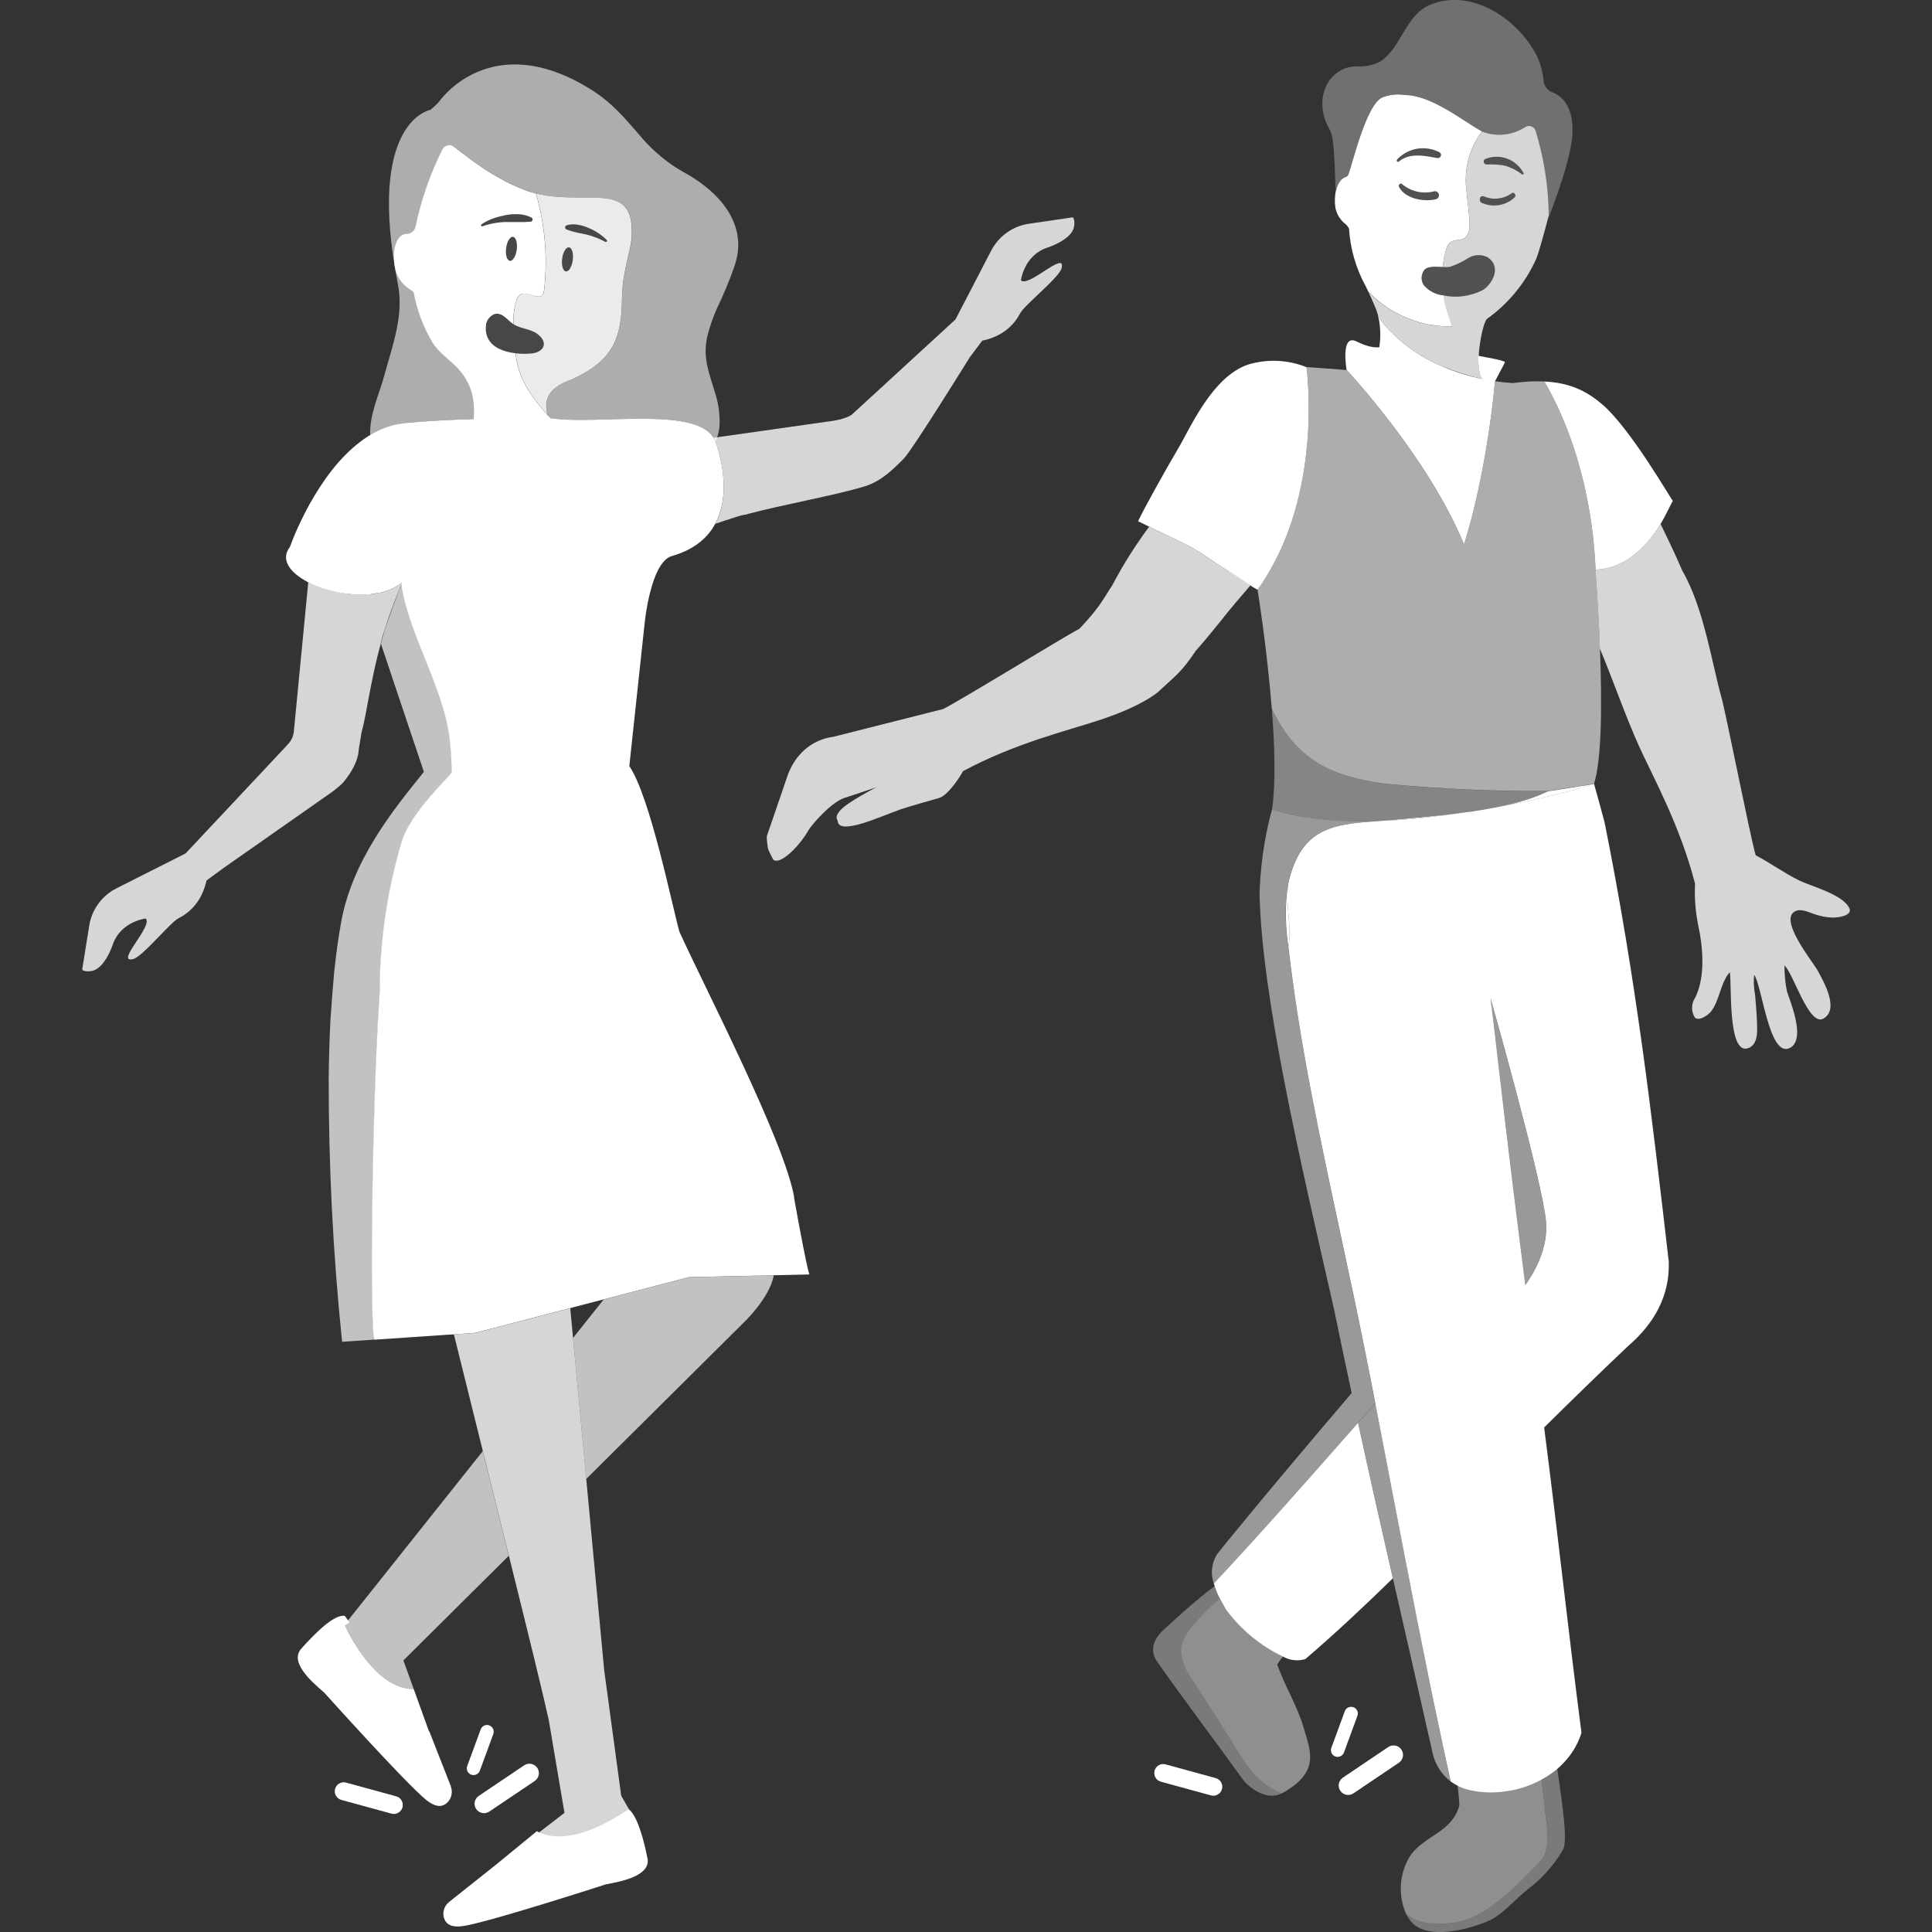 <svg viewBox="0 0 300 300" xmlns="http://www.w3.org/2000/svg"><rect x="0" y="0" width="300" height="300" fill="#333333" stroke="none"/><g fill="#fff"><path d="m 85 64.39 c -.02 -.07 -.02 -.13 -.04 -.2 -.04 -.18 -.09 -.36 -.11 -.52 -.01 -.06 -.01 -.12 -.01 -.17 -.02 -.17 -.03 -.33 -.03 -.5 0 -.05 .01 -.09 .01 -.13 .01 -.16 .02 -.32 .05 -.47 .01 -.04 .02 -.06 .02 -.09 .03 -.15 .08 -.31 .13 -.45 .01 -.02 .02 -.04 .02 -.06 .06 -.15 .13 -.3 .2 -.43 0 -.01 .01 -.02 .02 -.03 .08 -.14 .17 -.28 .27 -.41 .95 -1.21 2.6 -1.76 3.45 -2.11 h .01 c .09 -.04 .18 -.08 .25 -.12 6.16 -2.9 7.28 -6.49 7.34 -12.31 .04 -4.29 1.36 -7.2 1.5 -9.63 .51 -8.68 -6.28 -4.98 -14.23 -6.57 -.2 -.04 -.41 -.09 -.61 -.14 1.37 4.77 1.81 9.75 1.3 14.68 -.04 .38 -.11 1.09 -.54 1.28 s -1.52 -.22 -1.96 -.32 c -.34 -.12 -.7 -.13 -1.05 -.05 -.21 .12 -.4 .28 -.54 .47 -.14 .2 -.24 .42 -.28 .66 -.34 1.16 -.49 2.36 -.45 3.56 .03 .02 .05 .04 .08 .06 1.16 .7 2.63 .67 3.71 1.52 1.72 1.34 .87 2.78 -.92 2.97 -.83 .08 -1.68 .08 -2.5 -.02 .02 .15 .04 .31 .05 .46 .42 4.12 3.57 7.65 4.86 9.08 z m 4.5 -28.31 c -.53 -.1 -1.05 -.26 -1.54 -.46 h -.01 c -.06 -.03 -.12 -.08 -.15 -.13 s -.05 -.13 -.05 -.2 .03 -.13 .08 -.19 c .05 -.05 .1 -.09 .17 -.12 .56 -.16 1.15 -.19 1.72 -.08 .57 .09 1.13 .25 1.65 .49 1.06 .43 2.03 1.07 2.84 1.87 .02 .03 .04 .06 .05 .1 s 0 .08 -.02 .11 c -.01 .02 -.02 .04 -.05 .05 -.02 .02 -.04 .02 -.06 .04 -.02 .01 -.05 .01 -.07 .01 s -.05 -.01 -.07 -.02 c -.94 -.51 -1.94 -.9 -2.97 -1.14 l -1.53 -.32 v -.01 z m -2.21 4.09 c .14 -1.03 .61 -1.82 1.07 -1.75 .46 .06 .71 .94 .58 1.97 -.14 1.03 -.61 1.82 -1.07 1.75 -.46 -.06 -.71 -.94 -.58 -1.97 z" opacity=".9"/><path d="m 87.29 40.18 c -.14 1.03 .12 1.91 .58 1.97 s .93 -.73 1.07 -1.75 c .14 -1.03 -.12 -1.91 -.58 -1.97 s -.93 .72 -1.07 1.75 z" opacity=".1"/><path d="m 78.6 38.53 c -.13 1.03 .12 1.91 .58 1.97 s .93 -.73 1.07 -1.75 c .14 -1.03 -.12 -1.91 -.58 -1.97 s -.93 .72 -1.07 1.75 z" opacity=".1"/><path d="m 74.95 35.14 c 1.19 -.42 2.43 -.64 3.69 -.67 .62 -.01 1.24 0 1.86 0 .63 .02 1.26 0 1.89 -.06 h .01 c .07 -.01 .14 -.04 .19 -.09 s .09 -.11 .1 -.18 0 -.14 -.02 -.21 c -.03 -.06 -.08 -.12 -.14 -.15 -.61 -.31 -1.28 -.49 -1.97 -.52 -.68 -.04 -1.36 0 -2.02 .13 -.67 .12 -1.32 .29 -1.95 .52 -.64 .22 -1.24 .52 -1.8 .9 -.04 .02 -.06 .06 -.08 .1 -.01 .04 -.01 .09 .01 .12 .02 .04 .05 .07 .09 .08 .04 .02 .09 .02 .13 0 h .01 l .01 .01 z" opacity=".1"/><path d="m 87.96 35.63 c .5 .21 1.01 .36 1.54 .46 l 1.53 .32 c 1.03 .24 2.04 .63 2.97 1.14 .02 .01 .04 .02 .07 .02 .02 0 .05 0 .07 -.01 s .04 -.02 .06 -.04 .04 -.04 .05 -.05 c .02 -.04 .02 -.07 .02 -.11 s -.02 -.08 -.05 -.1 c -.82 -.8 -1.79 -1.44 -2.84 -1.87 -.53 -.24 -1.08 -.4 -1.65 -.49 -.57 -.1 -1.16 -.08 -1.72 .08 -.07 .02 -.13 .06 -.17 .12 -.04 .05 -.07 .12 -.08 .19 0 .07 .01 .14 .05 .2 s .09 .1 .15 .13 h .01 v .01 z" opacity=".1"/><path d="m 79.8 50.41 s -.05 -.04 -.08 -.06 c -.9 -.6 -1.67 -1.88 -2.91 -1.56 -.4 .16 -.74 .43 -.98 .79 s -.36 .78 -.36 1.2 c -.12 1.91 1.03 3.03 2.56 3.62 .67 .24 1.36 .4 2.06 .47 .83 .1 1.67 .1 2.5 .02 1.79 -.19 2.64 -1.62 .92 -2.97 -1.08 -.85 -2.56 -.82 -3.71 -1.52 h .01 z" opacity=".1"/><path d="m 207.42 29.7 c .27 -1.21 .86 -2.09 1.62 -2.24 .13 -.09 .25 -.21 .32 -.35 .7 -1.88 2.84 -11.08 5.35 -12.02 1.09 -.41 2.27 -.53 3.42 -.34 4.17 .01 9.13 4.12 12.06 5.71 1.09 .41 2.27 .56 3.42 .42 1.16 -.13 2.27 -.54 3.24 -1.18 .13 -.07 .26 -.12 .41 -.13 .14 -.02 .29 -.01 .43 .03 s .27 .1 .38 .19 c .12 .09 .21 .2 .28 .32 .05 .09 .08 .18 .11 .27 1.33 4.31 2.01 8.8 2.02 13.31 l -.08 .28 c .82 -2.06 3.71 -9.66 3.78 -13.48 .09 -4.2 -1.8 -5.65 -3.14 -6.16 -.36 -.13 -.68 -.36 -.91 -.67 -.24 -.31 -.38 -.67 -.42 -1.05 -.13 -1.35 -.49 -2.66 -1.04 -3.89 -3.02 -5.9 -10.35 -10.74 -16.81 -7.89 -3.65 1.68 -4.24 6.55 -7.57 8.75 -1.07 .52 -2.25 .78 -3.45 .73 -4.38 -.14 -7.22 4.87 -4.35 9.85 .79 1.37 .72 6.17 .93 9.53 l -.01 .01 z" opacity=".3"/><path d="m 224.1 45.86 c -1.16 -.12 -2.23 -.67 -3 -1.55 -.24 -.36 -.37 -.78 -.36 -1.21 .02 -.43 .17 -.85 .43 -1.19 .6 -.64 1.8 -.49 2.86 -.45 .08 -.97 .27 -1.93 .57 -2.86 .11 -.41 .34 -.76 .67 -1.03 .6 -.42 1.48 -.2 2.12 -.58 .29 -.24 .51 -.55 .65 -.9 s .19 -.73 .14 -1.1 c 0 -1.73 -.28 -3.44 -.45 -5.16 -.24 -1.65 -.15 -3.33 .25 -4.95 .41 -1.62 1.13 -3.14 2.13 -4.47 -2.94 -1.62 -7.84 -5.64 -11.97 -5.65 -1.15 -.19 -2.33 -.07 -3.42 .34 -2.51 .94 -4.65 10.14 -5.35 12.02 -.08 .14 -.19 .26 -.32 .35 -.77 .15 -1.35 1.02 -1.62 2.24 v -.1 c -.17 .84 -.2 1.72 -.08 2.57 .18 1.03 .73 1.95 1.56 2.6 .23 .2 .42 .43 .56 .7 .2 3.13 1.07 6.17 2.57 8.92 .61 1.19 1.16 2.4 1.64 3.64 -.28 -.93 -.65 -1.82 -1.11 -2.68 1.67 1.73 3.67 3.1 5.9 4.01 2.22 .92 4.61 1.36 7.01 1.31 0 0 -.93 -2.61 -1.21 -3.97 -.05 -.27 -.1 -.55 -.14 -.85 z m -7.16 -21.09 c .83 -.88 1.91 -1.47 3.1 -1.67 s 2.42 -.01 3.49 .55 c .1 .06 .17 .16 .21 .27 s .03 .23 -.02 .34 c -.05 .1 -.13 .19 -.23 .24 s -.22 .07 -.34 .04 c -1.93 -.36 -4.26 -.87 -5.92 .54 -.04 .04 -.09 .05 -.14 .05 s -.1 -.02 -.14 -.06 -.06 -.09 -.06 -.14 .02 -.11 .05 -.14 h .01 z m .3 4.23 c -.16 -.31 .25 -.67 .5 -.39 .67 .56 1.47 .95 2.32 1.15 .86 .19 1.74 .18 2.59 -.04 .16 -.05 .33 -.02 .47 .06 s .25 .21 .3 .38 c .05 .16 .02 .33 -.06 .47 s -.21 .25 -.38 .3 c -1.86 .46 -4.79 -.05 -5.75 -1.93 l -.01 .01 z"/><path d="m 241.78 274.44 c .92 6.34 1.73 11.75 .83 12.93 -1.37 2.31 -3.17 4.33 -5.31 5.95 -2.16 1.72 -4.11 4.08 -6.15 4.95 -4.27 1.8 -9.84 2.75 -12.06 .09 -.3 -.37 -.55 -.77 -.76 -1.2 1.19 1 2.7 1.53 4.25 1.49 4.68 .37 7.57 -1.27 11.14 -4.31 1.92 -1.61 3.57 -3.37 5.36 -5.16 1.61 -1.59 1.34 -4.63 .94 -7.22 -.11 -.74 -.35 -3.3 -.65 -5.82 .87 -.47 1.68 -1.05 2.42 -1.71 z" opacity=".35"/><path d="m 239.36 276.15 c .29 2.52 .54 5.08 .65 5.82 .4 2.59 .67 5.63 -.94 7.21 -1.79 1.79 -3.44 3.56 -5.36 5.16 -3.57 3.04 -6.46 4.67 -11.14 4.31 -1.55 .04 -3.06 -.49 -4.25 -1.49 -.64 -1.47 -.91 -3.07 -.78 -4.67 s .66 -3.13 1.53 -4.47 c 2.37 -3.14 6.4 -3.51 7.54 -7.68 -.05 -1.13 -.16 -2.19 -.3 -3.16 1.67 .6 3.43 .91 5.2 .9 2.74 .05 5.44 -.61 7.85 -1.93 h .01 z" opacity=".45"/><path d="m 227.94 40.11 c -.87 .56 -1.8 1 -2.78 1.32 -1.19 .21 -3.15 -.4 -3.97 .48 -.27 .34 -.42 .76 -.43 1.19 s .12 .86 .36 1.21 c 1.12 1.79 6.22 2.45 9.13 .73 1.35 -.8 3.13 -3.56 .74 -5.12 -.48 -.24 -1.01 -.34 -1.54 -.31 -.53 .04 -1.05 .2 -1.5 .49 v -.01 z" opacity=".15"/><path d="m 217.24 29 c .96 1.88 3.89 2.39 5.75 1.93 .08 -.02 .15 -.06 .22 -.11 .06 -.05 .12 -.12 .16 -.19 s .07 -.15 .08 -.23 0 -.17 -.02 -.24 c -.02 -.08 -.06 -.15 -.11 -.22 -.05 -.06 -.12 -.12 -.19 -.16 -.08 -.04 -.15 -.07 -.23 -.08 s -.17 0 -.24 .02 c -.85 .21 -1.73 .23 -2.59 .04 s -1.65 -.58 -2.32 -1.15 c -.26 -.28 -.67 .08 -.5 .39 z" opacity=".15"/><path d="m 234.73 30.01 c -.62 .45 -1.34 .73 -2.1 .81 -.76 .09 -1.52 -.03 -2.22 -.33 -.66 -.24 -.9 .77 -.28 1.03 .84 .38 1.77 .49 2.68 .34 .91 -.16 1.75 -.58 2.41 -1.22 .31 -.31 -.11 -.91 -.48 -.62 h -.01 z" opacity=".15"/><path d="m 217.24 25.08 c 1.65 -1.41 4 -.9 5.92 -.54 .12 .03 .23 .01 .34 -.04 .1 -.05 .19 -.14 .23 -.24 .05 -.11 .05 -.23 .02 -.34 -.04 -.11 -.11 -.21 -.21 -.27 -1.07 -.56 -2.3 -.75 -3.49 -.55 s -2.28 .79 -3.1 1.67 c -.04 .04 -.05 .09 -.05 .14 s .02 .1 .06 .14 .09 .06 .14 .06 .1 -.02 .14 -.05 h -.01 z" opacity=".15"/><path d="m 236.58 26.9 c -.54 -1.05 -1.45 -1.86 -2.56 -2.27 s -2.33 -.38 -3.42 .07 c -.08 .05 -.14 .13 -.18 .22 s -.04 .19 -.02 .28 .08 .18 .16 .24 .17 .09 .27 .1 c .98 -.05 1.97 .02 2.94 .2 .94 .29 1.81 .74 2.58 1.34 .02 .01 .04 .02 .06 .02 h .06 c .02 0 .04 -.02 .06 -.03 s .03 -.03 .04 -.05 .02 -.04 .02 -.06 v -.06 z" opacity=".15"/><path d="m 212.55 45.35 c .55 1.1 1.01 2.25 1.38 3.42 .12 .31 .25 .62 .4 .93 2.56 3.14 5.86 5.61 9.59 7.18 2.05 .82 4.16 1.49 6.31 1.99 -1.45 -1.46 -.09 -8.74 .68 -9.36 3.33 -2.38 5.97 -5.6 7.64 -9.33 .49 -1.2 1.55 -5.21 1.94 -6.73 -.04 -4.43 -.72 -8.83 -2.02 -13.07 -.07 -.28 -.25 -.52 -.5 -.67 s -.54 -.19 -.83 -.12 c -.09 .02 -.19 .06 -.27 .11 -.97 .64 -2.08 1.05 -3.24 1.18 s -2.33 -.01 -3.42 -.42 l -.09 -.05 c -1 1.34 -1.72 2.86 -2.13 4.48 -.4 1.62 -.49 3.3 -.25 4.95 .17 1.72 .45 3.43 .45 5.16 .05 .37 0 .75 -.14 1.1 s -.36 .66 -.65 .9 c -.63 .38 -1.51 .15 -2.12 .58 -.32 .27 -.55 .62 -.67 1.03 -.31 .93 -.5 1.89 -.57 2.86 .37 .03 .75 .02 1.11 -.04 .98 -.32 1.91 -.76 2.78 -1.32 .45 -.29 .97 -.46 1.5 -.49 s 1.06 .08 1.54 .31 c 2.38 1.56 .61 4.32 -.74 5.12 -1.89 .96 -4.05 1.25 -6.13 .82 .04 .3 .09 .58 .14 .85 .28 1.36 1.21 3.97 1.21 3.97 -2.4 .05 -4.79 -.39 -7.01 -1.31 s -4.23 -2.28 -5.9 -4.02 l .01 -.02 z m 18.05 -20.65 c 1.09 -.45 2.31 -.48 3.42 -.07 s 2.02 1.22 2.56 2.27 c 0 .02 .01 .04 0 .06 0 .02 -.01 .04 -.02 .06 s -.02 .04 -.04 .05 -.04 .02 -.05 .03 c -.02 0 -.04 .01 -.06 0 -.02 0 -.04 -.01 -.06 -.02 -.78 -.6 -1.65 -1.05 -2.58 -1.34 -.97 -.19 -1.95 -.25 -2.94 -.2 -.1 0 -.2 -.04 -.27 -.1 -.08 -.06 -.13 -.14 -.16 -.24 -.02 -.1 -.02 -.2 .02 -.29 .03 -.09 .1 -.17 .19 -.22 z m -.47 6.82 c -.61 -.25 -.38 -1.26 .28 -1.03 .7 .3 1.47 .42 2.22 .33 .76 -.08 1.48 -.36 2.1 -.81 .36 -.28 .79 .31 .48 .62 -.67 .64 -1.5 1.06 -2.4 1.21 -.91 .16 -1.84 .04 -2.68 -.33 z" opacity=".8"/><path d="m 53.13 208.35 l 1.23 -.08 3.91 -.26 c -.87 .68 -.51 -36.28 .72 -53.85 .01 -7.87 1.15 -15.71 3.38 -23.26 1.28 -4.76 7.83 -10.61 7.83 -11.04 0 -.1 -.01 -.21 -.01 -.31 -.03 -1.15 -.09 -2.33 -.18 -3.52 -.02 -.26 -.06 -.53 -.08 -.79 -.73 -8.08 -6.46 -16.77 -7.56 -24.53 v -.02 l -.28 .66 c -.06 .14 -.12 .3 -.17 .43 s -.09 .25 -.14 .38 c -.43 1.11 -1.03 2.73 -1.65 4.55 -.05 .16 -.17 .49 -.31 .88 -.25 .8 -.47 1.58 -.68 2.35 l 6.68 19.91 c -.12 .14 -.23 .29 -.34 .43 -4.39 5.47 -10.88 13.39 -12.55 23.16 -.19 1.09 -.37 2.19 -.53 3.33 -.19 1.4 -.37 2.82 -.52 4.29 -.21 2.44 -.4 4.84 -.56 7.21 0 .1 -.02 .21 -.02 .31 -.07 1.31 -.12 2.66 -.16 4 -.05 1.56 -.08 3.13 -.1 4.73 -.02 13.71 .67 27.41 2.08 41.04 l -.02 -.01 z" opacity=".7"/><path d="m 199.06 278.45 s -.04 .03 -.07 .03 c -.31 -.16 -.69 -.34 -1.12 -.57 -3.35 -1.72 -5 -5.02 -6.93 -8.06 -1.93 -3.05 -3.88 -6.12 -5.84 -9.17 -1.07 -1.35 -1.66 -3.01 -1.69 -4.73 .26 -1.32 .9 -2.53 1.83 -3.5 1.26 -1.53 2.66 -2.94 4.17 -4.22 .31 .6 .66 1.19 1 1.75 2.32 3.08 5.37 5.55 8.87 7.19 -.35 .4 -.67 .83 -.95 1.28 1.18 3.45 3.06 6.24 4.11 9.86 1.04 3.61 2.63 6.85 -3.39 10.16 l .01 -.01 z" opacity=".45"/><path d="m 199 278.48 c -2.43 1.28 -5.3 -1.16 -6.04 -2.2 -4.73 -6.56 -8.61 -11.64 -13.28 -18.26 -1.78 -2.54 .73 -4.69 1.11 -5.04 2.1 -1.94 4.88 -4.47 7.82 -6.7 .21 .67 .49 1.32 .82 1.95 -1.51 1.28 -2.91 2.69 -4.17 4.22 -.94 .97 -1.57 2.18 -1.83 3.5 .03 1.72 .62 3.38 1.69 4.73 1.95 3.05 3.9 6.1 5.84 9.17 1.93 3.05 3.57 6.35 6.93 8.06 .43 .23 .8 .41 1.12 .57 z" opacity=".35"/><path d="m 226.8 126.25 l .16 -.02 c .24 -.03 .49 -.06 .73 -.1 .71 -.1 1.42 -.2 2.12 -.31 .45 -.08 .9 -.15 1.35 -.23 .53 -.09 1.05 -.2 1.57 -.3 .09 -.02 .17 -.04 .26 -.06 -1.91 .35 -3.97 .7 -6.19 1.02 z" opacity=".5"/><path d="m 214.48 127.47 c 1.91 -.08 3.98 -.21 6.24 -.45 2.1 -.23 4.11 -.48 6.01 -.76 -3.48 .44 -6.86 .72 -9.53 .98 -.93 .09 -1.84 .16 -2.72 .23 z"/><path d="m 237.46 124.04 c -.61 .2 -1.24 .39 -1.89 .57 .65 -.17 1.28 -.36 1.89 -.57 z"/><path d="m 240.1 122.99 c -.58 .28 -1.21 .54 -1.86 .78 .65 -.24 1.27 -.5 1.86 -.78 z"/><path d="m 231.16 125.59 c -.45 .08 -.9 .16 -1.35 .23 .45 -.08 .9 -.15 1.35 -.23 z"/><path d="m 233.15 125.2 c .43 -.09 .87 -.19 1.3 -.3 -.48 .12 -.97 .23 -1.46 .32 .06 -.01 .12 -.02 .17 -.03 z"/><path d="m 232.72 125.29 c .14 -.03 .28 -.06 .43 -.09 -.06 .01 -.12 .02 -.17 .03 -.09 .02 -.17 .04 -.26 .06 h -.01 z"/><path d="m 227.69 126.13 c -.24 .04 -.49 .06 -.73 .1 .24 -.03 .49 -.06 .73 -.1 z"/><path d="m 209.89 216.31 c -11.98 14.03 -20.59 24.55 -20.93 25.07 -.41 .67 -.67 1.43 -.75 2.21 -.09 .78 .01 1.57 .27 2.31 6.9 -7.35 14.56 -16.02 22.41 -24.96 -.33 -1.52 -.67 -3.08 -1 -4.63 h .01 z" opacity=".5"/><path d="m 188.48 245.9 v -.01 c .03 .12 .07 .24 .12 .35 .2 .68 .47 1.33 .8 1.95 .31 .6 .65 1.2 .98 1.76 2.3 3.1 5.32 5.6 8.8 7.26 .53 .3 1.1 .5 1.71 .57 .6 .07 1.21 .02 1.79 -.15 4.53 -3.87 8.97 -8.04 13.6 -12.55 -1.82 -7.96 -3.61 -15.9 -5.4 -24.15 -7.85 8.94 -15.51 17.61 -22.41 24.97 z"/><path d="m 210.88 220.94 c -7.85 8.93 -15.51 17.61 -22.41 24.96 v .01 c 6.9 -7.35 14.56 -16.03 22.41 -24.97 z"/><path d="m 212.62 213.11 c -2.76 -14.14 -6.14 -28.56 -8.87 -42.78 2.11 11 4.61 22.12 6.91 33.14 .67 3.23 1.34 6.45 1.96 9.64 h .01 v -.01 z"/><path d="m 218.38 243.02 c 1.46 7.53 2.92 14.91 4.38 21.93 -.31 -1.49 -.62 -3.01 -.93 -4.53 -1.15 -5.64 -2.3 -11.48 -3.45 -17.41 z"/><path d="m 212.62 213.11 h -.01 c 0 .04 .01 .07 .02 .1 .31 1.56 .61 3.13 .91 4.69 -.3 -1.57 -.61 -3.14 -.91 -4.71 0 -.03 -.01 -.06 -.02 -.09 z"/><path d="m 218.38 243.02 c -1.61 -8.31 -3.22 -16.78 -4.83 -25.12 1.61 8.35 3.23 16.82 4.84 25.12 z"/><path d="m 213.54 217.91 l .01 -.01 v -.01 l -.01 .01 z"/><path d="m 222.84 265.35 c -1.49 -7.13 -2.97 -14.66 -4.46 -22.33 -1.61 -8.3 -3.22 -16.76 -4.83 -25.11 -.89 1.01 -1.77 2.02 -2.66 3.03 1.79 8.25 3.58 16.19 5.4 24.15 2.02 8.86 4.06 17.75 6.17 27.14 .39 1.75 1.38 3.31 2.8 4.41 -.8 -3.6 -1.61 -7.4 -2.42 -11.27 l -.01 -.01 z" opacity=".5"/><path d="m 212.63 213.21 l -.02 -.09 c -.63 -3.2 -1.28 -6.42 -1.96 -9.64 -2.35 -11.23 -4.9 -22.57 -7.04 -33.78 -1.46 -7.66 -2.7 -15.24 -3.57 -22.7 -.37 -2.18 -.68 -6.63 .02 -9.91 .03 -.14 .04 -.3 .08 -.44 2.08 -8.42 7.33 -8.68 14.19 -9.18 -11.58 .42 -16.81 -1.82 -16.81 -1.82 -.77 2.9 -1.71 7.01 -1.94 12.93 .31 16.16 6.34 41.74 11.6 64.86 .9 4.42 1.8 8.66 2.7 12.86 .33 1.54 .67 3.1 .99 4.63 .89 -1 1.78 -2.02 2.66 -3.03 -.3 -1.57 -.61 -3.14 -.91 -4.69 h -.01 z" opacity=".5"/><path d="m 218.38 243.02 c 1.49 7.67 2.97 15.2 4.46 22.33 -.03 -.13 -.06 -.27 -.08 -.41 -1.46 -7.01 -2.91 -14.4 -4.38 -21.93 z"/><path d="m 218.38 243.02 c 1.49 7.67 2.97 15.2 4.46 22.33 -.03 -.13 -.06 -.27 -.08 -.41 -1.46 -7.01 -2.91 -14.4 -4.38 -21.93 z" opacity=".5"/><path d="m 210.66 203.47 c .67 3.23 1.34 6.45 1.96 9.64 -.63 -3.2 -1.29 -6.42 -1.96 -9.64 z"/><path d="m 210.66 203.47 c .67 3.23 1.34 6.45 1.96 9.64 -.63 -3.2 -1.29 -6.42 -1.96 -9.64 z" opacity=".5"/><path d="m 212.63 213.21 c -.01 -.03 -.01 -.06 -.02 -.09 l .02 .09 c .31 1.56 .61 3.13 .91 4.69 -.31 -1.57 -.61 -3.14 -.91 -4.69 h .01 z"/><path d="m 212.63 213.21 c -.01 -.03 -.01 -.06 -.02 -.09 l .02 .09 c .31 1.56 .61 3.13 .91 4.69 -.31 -1.57 -.61 -3.14 -.91 -4.69 h .01 z" opacity=".5"/><path d="m 213.54 217.91 c 1.61 8.35 3.23 16.81 4.83 25.11 -1.61 -8.3 -3.22 -16.76 -4.84 -25.11 z"/><path d="m 213.54 217.91 c 1.61 8.35 3.23 16.81 4.83 25.11 -1.61 -8.3 -3.22 -16.76 -4.84 -25.11 z" opacity=".5"/><path d="m 212.62 213.11 c -2.8 -14.35 -6.25 -29 -9 -43.41 .04 .21 .09 .42 .13 .64 2.73 14.22 6.12 28.64 8.87 42.78 z"/><path d="m 221.83 260.42 c -1.15 -5.64 -2.3 -11.48 -3.45 -17.41 1.15 5.93 2.3 11.76 3.45 17.41 z"/><path d="m 212.64 213.2 c .31 1.56 .61 3.13 .91 4.7 -.31 -1.57 -.61 -3.14 -.91 -4.7 0 -.03 -.01 -.06 -.02 -.09 0 .03 .01 .06 .02 .09 z"/><path d="m 218.38 243.02 c -1.61 -8.31 -3.22 -16.77 -4.83 -25.12 1.61 8.34 3.23 16.81 4.83 25.12 z"/><path d="m 200.06 147.01 c .63 -3.3 -.59 -6.72 .02 -9.91 -.7 3.29 -.39 7.73 -.02 9.91 z"/><path d="m 57.51 67.6 c .37 -.22 .74 -.44 1.13 -.63 .24 -.11 .47 -.24 .73 -.33 1.19 -.52 2.46 -.82 3.75 -.95 3.34 -.32 7.08 -.51 10.55 -.62 .17 -1.93 -.16 -3.88 -.95 -5.65 -.41 -.81 -.93 -1.55 -1.56 -2.21 -1.3 -1.38 -2.95 -2.4 -3.95 -4.05 -1.42 -2.39 -2.4 -5.01 -2.9 -7.74 -.14 -.15 -.3 -.28 -.47 -.4 -1.12 -.65 -1.95 -1.71 -2.32 -2.94 -.67 -2.71 -.1 -5.26 1.27 -5.7 .14 -.04 .28 -.06 .42 -.06 v -.02 c .32 .02 .63 -.08 .88 -.28 s .43 -.47 .49 -.79 c .86 -4.18 2.27 -8.23 4.19 -12.04 .08 -.16 .2 -.3 .34 -.41 s .31 -.19 .49 -.22 c .17 -.04 .36 -.04 .53 .01 .17 .04 .34 .13 .47 .24 .14 .12 .31 .24 .47 .38 .08 .06 .16 .13 .23 .19 .1 .08 .21 .16 .32 .25 .09 .06 .19 .14 .28 .21 .09 .08 .2 .17 .32 .25 s .23 .18 .34 .26 .21 .16 .32 .24 c .13 .09 .26 .19 .39 .29 .1 .08 .21 .16 .32 .23 .14 .1 .29 .21 .43 .31 .12 .08 .23 .15 .34 .23 .16 .1 .31 .21 .47 .32 l .34 .22 c .16 .11 .34 .21 .5 .32 .12 .07 .23 .14 .35 .22 .17 .1 .35 .21 .52 .32 .12 .06 .25 .14 .36 .21 l .53 .31 c .13 .07 .25 .14 .37 .21 .19 .1 .37 .2 .56 .3 l .38 .2 c .19 .09 .37 .19 .56 .27 .13 .07 .25 .13 .38 .19 .19 .09 .38 .17 .57 .25 .12 .06 .25 .12 .38 .17 .19 .07 .38 .15 .57 .22 l .39 .15 c .19 .06 .38 .13 .56 .19 .13 .05 .27 .09 .39 .13 .19 .05 .38 .11 .56 .16 .26 .07 .51 .13 .76 .18 7.96 1.6 14.75 -2.1 14.24 6.57 -.14 2.43 -1.47 5.34 -1.51 9.63 -.05 5.82 -1.18 9.42 -7.34 12.31 -.06 .03 -.15 .06 -.25 .11 h -.01 c -.83 .3 -1.64 .68 -2.39 1.15 h -.01 c -.39 .27 -.74 .6 -1.04 .97 -.1 .13 -.19 .26 -.27 .4 -.01 .01 -.01 .02 -.02 .03 -.08 .13 -.15 .28 -.2 .43 -.01 .02 -.02 .04 -.03 .06 -.05 .15 -.09 .3 -.13 .45 -.01 .03 -.02 .06 -.02 .1 -.03 .16 -.05 .32 -.05 .47 0 .05 -.01 .08 -.01 .13 -.01 .17 .01 .34 .03 .5 -.01 .05 0 .11 .01 .17 .02 .18 .06 .35 .11 .53 .02 .09 .03 .17 .06 .26 .18 .17 .36 .33 .54 .5 h .15 c 7.01 1.11 23.3 -2.12 25.37 3.6 v .01 c .45 -.97 .67 -2.02 .65 -3.09 0 -1.53 -.24 -3.05 -.71 -4.5 -.81 -2.76 -1.95 -5.29 -1.23 -8.63 .05 -.21 .1 -.41 .16 -.61 .36 -1.35 .83 -2.67 1.41 -3.94 1.03 -2.15 1.95 -4.35 2.73 -6.61 .08 -.24 .14 -.49 .21 -.74 .29 -1.08 .39 -2.2 .28 -3.31 -.39 -4.1 -3.53 -7.74 -8.64 -10.53 -.23 -.13 -.45 -.26 -.67 -.39 h -.01 c -2.35 -1.48 -4.43 -3.34 -6.18 -5.49 -2.1 -2.39 -4.1 -4.85 -7.45 -6.91 -15.62 -9.64 -23.5 2.02 -23.5 2.02 -.41 .44 -.84 .84 -1.31 1.22 0 0 -10.04 1.68 -5.04 27.11 .94 4.78 -.82 9.39 -2.06 13.93 -.07 .26 -.15 .52 -.23 .79 l .01 .01 c -.85 2.77 -2.18 5.83 -2.02 8.71 z" opacity=".6"/><path d="m 259.11 195.7 l -.01 -.01 c -2.62 -22.57 -5.02 -43.43 -9.92 -67.9 -.1 .09 -.2 .17 -.29 .26 .1 -.09 .18 -.19 .28 -.28 l .01 .01 c -.54 -2.03 -1.09 -4.05 -1.66 -6.06 0 0 -5.45 1.81 -14.37 3.47 -.14 .03 -.28 .06 -.43 .09 -.52 .1 -1.04 .21 -1.57 .3 -.45 .08 -.9 .16 -1.35 .23 -.71 .12 -1.41 .22 -2.12 .31 -.24 .03 -.49 .06 -.73 .1 -.08 .01 -.14 .02 -.22 .03 -1.91 .28 -3.91 .53 -6.01 .76 -2.26 .24 -4.33 .38 -6.24 .45 -6.93 .51 -12.22 .72 -14.32 9.2 -.03 .14 -.05 .29 -.09 .43 -.61 3.2 .61 6.62 -.02 9.91 0 .01 .01 .02 .01 .02 .86 7.45 2.09 15.02 3.56 22.67 2.76 14.42 6.21 29.06 9 43.41 0 .03 .01 .06 .02 .09 .31 1.56 .61 3.13 .91 4.69 1.61 8.35 3.23 16.81 4.83 25.12 1.15 5.93 2.3 11.76 3.45 17.41 .34 1.66 .68 3.31 1.01 4.93 .81 3.88 1.62 7.68 2.42 11.28 .9 .66 1.93 1.12 3.02 1.36 1.73 .38 3.52 .45 5.27 .21 2.72 -.31 5.31 -1.32 7.53 -2.94 .8 -.58 1.53 -1.26 2.17 -2.02 1.05 -1.21 1.84 -2.63 2.32 -4.16 -2.1 -16.2 -3.57 -30.11 -5.8 -47.45 0 -.02 0 -.04 0 -.06 0 .03 .01 .05 .02 .08 4.02 -3.98 8.31 -8.16 12.98 -12.59 6.26 -5.38 6.43 -10.76 6.35 -13.37 z m -27.64 -40.64 s 8.09 28.53 8.6 34.69 c .34 4.05 -1.76 7.75 -3.24 9.83 .17 1.34 -1.82 -14.2 -3.08 -24.87 v -.02 c -.73 -6.12 -1.49 -12.63 -2.3 -19.65 l .01 .02 z"/><path d="m 235.44 201.3 s .61 -.65 1.38 -1.73 c -1.65 -12.76 -3.35 -27.08 -5.36 -44.52 z"/><path d="m 240.06 189.75 c -.52 -6.16 -8.6 -34.69 -8.6 -34.69 2.01 17.44 3.71 31.76 5.36 44.52 1.48 -2.08 3.58 -5.78 3.24 -9.83 h .01 z" opacity=".5"/><path d="m 62.5 280.64 c -.2 .74 -.97 1.18 -1.71 .98 l -7.78 -2.13 c -.74 -.2 -1.18 -.97 -.98 -1.71 s .97 -1.18 1.71 -.98 l 7.78 2.13 c .74 .2 1.18 .97 .98 1.71 z"/><path d="m 75.98 267.92 c .54 .2 .82 .8 .62 1.34 l -2.09 5.69 c -.2 .54 -.8 .82 -1.34 .62 s -.82 -.8 -.62 -1.34 l 2.09 -5.69 c .2 -.54 .8 -.82 1.34 -.62 z"/><path d="m 83.43 274.51 c .45 .67 .28 1.58 -.4 2.04 l -7.05 4.75 c -.67 .45 -1.58 .28 -2.04 -.4 -.45 -.67 -.28 -1.58 .4 -2.03 l 7.05 -4.75 c .67 -.45 1.58 -.28 2.04 .4 z"/><path d="m 189.75 277.81 c -.2 .74 -.97 1.18 -1.71 .98 l -7.78 -2.13 c -.74 -.2 -1.18 -.97 -.98 -1.71 s .97 -1.18 1.71 -.98 l 7.78 2.13 c .74 .2 1.18 .97 .98 1.71 z"/><path d="m 210.16 265.09 c .54 .2 .82 .8 .62 1.34 l -2.09 5.69 c -.2 .54 -.8 .82 -1.34 .63 -.54 -.2 -.82 -.8 -.62 -1.34 l 2.09 -5.69 c .2 -.54 .8 -.82 1.34 -.62 z"/><path d="m 217.61 271.68 c .45 .67 .28 1.58 -.4 2.04 l -7.05 4.75 c -.67 .45 -1.58 .28 -2.04 -.4 -.45 -.67 -.28 -1.58 .4 -2.04 l 7.05 -4.75 c .67 -.45 1.58 -.28 2.04 .4 z"/><path d="m 237.46 124.04 c .27 -.09 .53 -.18 .79 -.28 .65 -.24 1.27 -.5 1.86 -.78 .1 -.05 .2 -.09 .3 -.13 -8.45 .05 -16.9 -.33 -25.31 -1.13 -8.41 -1.16 -13.82 -3.7 -17.61 -11.65 .45 5.69 .62 11.52 .04 15.58 0 0 5.23 2.24 16.81 1.82 .93 -.07 1.88 -.14 2.86 -.24 2.69 -.27 6.09 -.54 9.6 -.98 2.21 -.32 4.27 -.67 6.19 -1.02 .49 -.1 .98 -.21 1.46 -.32 .38 -.09 .76 -.19 1.13 -.29 .65 -.17 1.28 -.36 1.89 -.57 l .01 -.01 z" opacity=".4"/><path d="m 240.43 122.86 c -.1 .05 -.22 .09 -.32 .13 -.58 .28 -1.21 .54 -1.86 .78 -.26 .09 -.52 .19 -.79 .28 -.61 .2 -1.24 .39 -1.89 .57 -.37 .1 -.75 .2 -1.13 .29 -.43 .1 -.86 .2 -1.3 .3 8.93 -1.66 14.37 -3.47 14.37 -3.47 l -7.12 1.13 h .04 z"/><path d="m 248.44 100.73 c -.16 -4.05 -.4 -8.26 -.68 -12.29 -.23 -5.2 -.96 -9.8 -1.91 -13.75 -1.91 -7.91 -4.69 -13.21 -6.04 -15.46 -1.43 -.07 -3.04 .01 -4.87 .25 -.93 -.05 -1.86 -.15 -2.79 -.28 -1.51 15.55 -4.82 25.34 -4.82 25.34 -5.55 -13.55 -18.22 -27.08 -18.22 -27.08 -1.78 -.16 -4.02 -.29 -6.24 -.46 0 0 2.83 20.02 -7.6 34.55 0 0 .02 .02 .03 .02 l -.02 .05 c .14 .88 1.5 9.48 2.2 18.42 3.79 7.96 9.19 10.52 17.61 11.66 8.42 .8 16.87 1.18 25.32 1.13 h -.01 l 7.12 -1.12 c 1.17 -3.75 1.27 -11.98 .92 -21 l -.01 .01 z" opacity=".6"/><path d="m 229.56 55.28 s -.14 2.92 .66 3.58 c -2.16 -.45 -4.27 -1.1 -6.31 -1.98 -3.73 -1.57 -7.03 -4.04 -9.58 -7.19 -.16 -.33 -.29 -.65 -.42 -.97 .46 1.7 .53 3.47 .27 5.2 -.72 .08 -1.85 -.05 -3.51 -.89 -2.58 -1.31 -1.57 4.42 -1.57 4.42 h .01 c .03 .03 12.68 13.55 18.22 27.08 0 0 3.32 -9.8 4.82 -25.34 0 0 1.43 -2.68 1.54 -2.95 s -4.13 -.98 -4.13 -.98 z"/><path d="m 64.24 262.26 l -1.6 -4.43 16.36 -16.25 c -1.25 -5.05 -2.62 -10.53 -4.04 -16.24 l -20.91 26.27 .27 .37 -.76 .43 s 4.38 9.91 10.67 9.85 v .01 z" opacity=".7"/><path d="m 70.02 277.4 l -3.38 -8.62 v .17 l .04 1.09 -.03 -1.09 -2.41 -6.69 c -6.29 .06 -10.67 -9.85 -10.67 -9.85 s .03 .07 .09 .2 c -.06 -.13 -.09 -.2 -.09 -.2 l .76 -.43 -.27 -.36 -.53 -.72 c -1.62 -.24 -4.5 2.57 -6.75 5.11 -1.84 2.06 1.46 5.02 3.56 6.81 0 0 12.73 14.18 15.85 16.68 1.41 1.13 2.34 1.09 3.02 .61 .41 -.3 .71 -.73 .85 -1.21 .14 -.49 .13 -1.01 -.05 -1.48 l .01 -.01 z"/><path d="m 100.53 288.52 c -.6 -3 -1.54 -6.43 -2.83 -7.53 -.09 -.08 -.19 -.14 -.28 -.2 l .09 .17 s -.05 .04 -.12 .09 c -9.6 6.56 -14.02 3.29 -14.02 3.29 l -6.43 5.27 -7.24 5.75 c -.39 .32 -.67 .76 -.79 1.25 s -.08 1.01 .13 1.47 c .34 .76 1.13 1.26 2.91 .99 3.97 -.59 22.09 -6.46 22.09 -6.46 2.71 -.5 7.04 -1.39 6.5 -4.1 v .01 z"/><path d="m 62.46 90.43 c -.98 .8 -2.14 1.35 -3.39 1.59 -.18 .04 -.35 .06 -.54 .1 s -.38 .08 -.58 .1 c -.1 .02 -.2 .02 -.31 .02 -.2 .02 -.41 .04 -.61 .05 -.3 .02 -.59 .02 -.89 .02 h -.62 c -.37 -.01 -.75 -.04 -1.11 -.08 -.17 -.02 -.34 -.03 -.5 -.05 -.46 -.06 -.91 -.13 -1.36 -.22 -.18 -.04 -.36 -.08 -.54 -.12 -.32 -.08 -.65 -.16 -.96 -.24 -.18 -.05 -.35 -.1 -.54 -.16 -.32 -.1 -.64 -.21 -.95 -.33 -.14 -.05 -.3 -.1 -.43 -.16 -.44 -.18 -.87 -.37 -1.26 -.57 l -2.24 23.19 c -.14 1.12 -.53 1.59 -1.24 2.35 l -15.57 16.6 -10.72 5.41 c -1.13 .57 -2.11 1.4 -2.85 2.43 s -1.23 2.21 -1.41 3.47 l -1.07 6.69 c -.04 .26 1.03 .46 1.84 .15 1.8 -.69 2.87 -3.91 2.87 -3.91 1.21 -3.69 5.13 -4.13 5.13 -4.13 1.25 1.1 -4.87 7.02 -1.92 6.29 1.43 -.35 5.77 -5.71 7.04 -6.34 3.61 -1.81 4.2 -5.38 4.34 -5.86 l 2.63 -1.93 16.07 -11.26 c .7 -.44 2.04 -1.5 2.5 -2 2.5 -3 2.42 -5.03 2.42 -5.03 l .43 -2.69 c .82 -2.91 1.36 -7.86 3 -13.87 l -.01 -.06 c .19 -.78 .42 -1.54 .69 -2.3 .54 -1.73 1.2 -3.56 1.95 -5.42 .36 -.93 .59 -1.49 .59 -1.49 v .03 l .1 -.24 .01 -.01 z" opacity=".8"/><path d="m 107 198.32 l -13.26 3.46 -4.76 5.98 2.05 21.89 24.33 -24.16 s 4.18 -3.91 4.79 -7.46 l -13.14 .29 z" opacity=".7"/><path d="m 93.82 259.37 l -2.79 -29.73 -2.05 -21.89 -.43 -4.62 -14.75 3.85 -3.32 .22 c 1.51 6.11 3.03 12.24 4.5 18.14 1.42 5.71 2.78 11.2 4.04 16.24 3.05 12.27 5.41 21.9 6.2 25.55 l 2.43 14.37 -10.31 7.94 .53 -.22 -.69 .65 s 2.05 3.72 7.7 .05 12.63 -8.94 12.63 -8.94 l -.09 -.17 c .1 .06 .2 .13 .28 .2 v -.01 l -1.24 -2.16 -2.64 -19.48 z" opacity=".8"/><path d="m 166.54 33.74 v .01 l -6.69 .98 c -1.25 .17 -2.45 .64 -3.49 1.38 -1.03 .73 -1.88 1.7 -2.46 2.83 l -5.53 10.66 -16.13 14.81 c -.65 .44 -1.98 .87 -3.85 1.07 l -17.6 2.5 c .12 .19 .22 .39 .3 .6 .03 .08 2.9 7.34 -.01 12.76 .74 -.26 1.47 -.51 2.18 -.73 .75 -.27 1.52 -.5 2.3 -.68 l .06 .01 c 6.02 -1.62 13.8 -2.95 18.65 -4.42 2.7 -.82 4.64 -2.9 6 -4.23 s 10.29 -15.78 10.29 -15.78 l 1.96 -2.61 c .48 -.13 4.05 -.68 5.9 -4.27 .65 -1.25 6.05 -5.54 6.42 -6.97 .76 -2.94 -5.23 3.11 -6.31 1.85 0 0 .49 -3.92 4.19 -5.09 0 0 3.24 -1.03 3.94 -2.83 .32 -.81 .13 -1.87 -.13 -1.84 z" opacity=".8"/><path d="m 123.31 185.92 l .01 -.02 c -1.52 -8.74 -14.04 -32.86 -17.81 -41.2 -1.06 -3.64 -4.52 -20.97 -7.79 -25.74 l 2.37 -22.09 s .89 -9.57 4.24 -10.53 c 12.38 -3.54 6.8 -17.67 6.75 -17.79 -2.08 -5.71 -18.36 -2.49 -25.37 -3.6 h -.17 c -.18 -.17 -.36 -.33 -.54 -.5 -.01 -.02 -.01 -.04 -.02 -.06 -1.29 -1.43 -4.45 -4.96 -4.86 -9.08 -.02 -.15 -.04 -.31 -.05 -.46 -.71 -.07 -1.4 -.23 -2.06 -.47 -1.52 -.58 -2.68 -1.69 -2.56 -3.62 -.01 -.43 .12 -.85 .36 -1.2 s .58 -.63 .98 -.79 c 1.24 -.32 2.01 .97 2.91 1.56 -.04 -1.2 .12 -2.4 .45 -3.56 .05 -.24 .14 -.46 .28 -.66 s .32 -.36 .54 -.47 c .35 -.09 .71 -.07 1.05 .05 .45 .1 1.54 .5 1.96 .32 .42 -.17 .5 -.9 .54 -1.28 .52 -4.93 .07 -9.92 -1.3 -14.68 -.05 -.01 -.1 -.03 -.15 -.04 -.19 -.05 -.37 -.1 -.56 -.16 -.13 -.04 -.27 -.08 -.4 -.12 -.19 -.06 -.38 -.13 -.56 -.2 -.13 -.05 -.26 -.1 -.39 -.15 -.19 -.08 -.38 -.15 -.57 -.23 -.13 -.05 -.26 -.11 -.39 -.17 -.19 -.08 -.38 -.17 -.57 -.25 -.13 -.06 -.25 -.12 -.38 -.18 -.19 -.09 -.37 -.19 -.56 -.28 -.13 -.06 -.25 -.13 -.38 -.2 -.18 -.1 -.37 -.2 -.55 -.3 -.13 -.07 -.25 -.14 -.37 -.21 -.18 -.1 -.36 -.21 -.54 -.31 -.12 -.07 -.24 -.14 -.36 -.21 -.17 -.1 -.35 -.21 -.52 -.32 -.12 -.08 -.23 -.15 -.35 -.22 -.17 -.11 -.34 -.21 -.5 -.32 -.12 -.08 -.23 -.15 -.34 -.23 -.16 -.1 -.32 -.21 -.47 -.32 -.11 -.08 -.22 -.16 -.33 -.23 -.14 -.1 -.3 -.21 -.43 -.31 -.11 -.08 -.21 -.16 -.32 -.23 -.13 -.1 -.27 -.2 -.39 -.29 -.11 -.08 -.2 -.15 -.32 -.24 s -.23 -.17 -.34 -.26 c -.12 -.09 -.22 -.17 -.33 -.25 l -.28 -.21 c -.11 -.09 -.21 -.17 -.32 -.25 l -.23 -.18 c -.17 -.14 -.32 -.27 -.47 -.38 -.14 -.12 -.3 -.2 -.47 -.24 -.17 -.05 -.36 -.05 -.53 -.01 -.18 .04 -.34 .11 -.49 .22 -.14 .11 -.26 .25 -.35 .41 -1.91 3.81 -3.32 7.86 -4.19 12.04 -.07 .31 -.24 .59 -.49 .79 s -.56 .3 -.88 .28 v .02 c -.14 0 -.28 .02 -.42 .06 -1.38 .45 -1.95 3 -1.28 5.7 .38 1.24 1.21 2.3 2.32 2.95 .17 .11 .33 .24 .47 .4 .5 2.73 1.48 5.35 2.9 7.73 1 1.66 2.66 2.67 3.95 4.05 2.41 2.58 2.65 5.41 2.47 7.87 -3.46 .11 -7.19 .29 -10.51 .61 -1.29 .13 -2.56 .43 -3.75 .95 -.25 .09 -.49 .22 -.73 .33 -7.17 3.53 -11.86 13.33 -13.55 17.97 -1.53 1.98 .02 4 2.78 5.46 .38 .2 .82 .38 1.25 .57 l .44 .16 c .31 .13 .62 .24 .95 .33 .18 .05 .35 .11 .53 .16 .33 .09 .64 .16 .97 .24 .19 .06 .38 .09 .56 .13 .45 .09 .9 .17 1.35 .21 l .49 .05 c .38 .04 .75 .08 1.11 .08 .22 .02 .42 .02 .64 .02 .29 0 .58 -.02 .89 -.04 .2 0 .4 -.02 .6 -.04 .31 -.04 .6 -.09 .89 -.14 .18 -.02 .36 -.05 .54 -.09 .45 -.09 .88 -.22 1.31 -.38 .05 -.02 .09 -.04 .13 -.05 .29 -.12 .58 -.25 .86 -.4 .08 -.05 .16 -.09 .24 -.14 .3 -.17 .59 -.38 .86 -.6 -.04 .08 -.08 .16 -.11 .24 l .02 .02 c 1.08 7.76 6.82 16.46 7.55 24.53 .02 .25 .05 .53 .08 .8 .11 1.19 .16 2.36 .18 3.51 0 .11 .02 .2 .02 .31 0 .42 -6.55 6.27 -7.84 11.04 -2.23 7.56 -3.36 15.39 -3.36 23.26 -1.24 17.57 -1.6 54.52 -.73 53.85 l 15.55 -1.05 33.21 -8.66 18.7 -.41 s -.4 -.87 -2.39 -11.98 z m -43.07 -147.17 c -.14 1.03 -.61 1.82 -1.07 1.75 -.46 -.06 -.71 -.94 -.58 -1.97 .14 -1.03 .61 -1.82 1.07 -1.75 .46 .06 .71 .94 .58 1.97 z m -5.45 -3.93 c .56 -.38 1.16 -.68 1.8 -.9 .64 -.23 1.29 -.39 1.95 -.52 .67 -.13 1.35 -.17 2.02 -.13 .69 .03 1.36 .2 1.97 .52 .06 .04 .12 .09 .14 .15 .03 .06 .04 .14 .02 .21 s -.05 .13 -.1 .18 -.12 .08 -.19 .09 h -.01 c -.62 .06 -1.26 .08 -1.89 .06 -.62 0 -1.24 -.01 -1.86 0 l -.01 -.01 c -1.26 .02 -2.51 .25 -3.7 .66 -.04 .02 -.09 .02 -.13 0 s -.08 -.05 -.09 -.08 c -.02 -.04 -.02 -.08 -.01 -.12 s .04 -.08 .08 -.1 z"/><path d="m 195.27 91.57 c 10.44 -14.53 7.6 -34.55 7.6 -34.55 l -.01 -.01 c -2.88 -1.16 -6.08 -1.3 -9.06 -.4 -5.6 1.91 -8.95 9.84 -10.91 13.13 -1.87 3.16 -5.37 9.44 -6.17 11.2 .02 .02 .98 .48 2.23 1.08 v .01 c 1.68 .8 3.88 1.86 5.02 2.41 2.64 1.31 4.17 2.67 6.76 4.22 h .01 c 1.61 .98 2.98 2.05 4.51 2.91 q .61 -2.11 .01 0 z"/><path d="m 190.75 88.67 h -.01 c -2.6 -1.55 -4.13 -2.91 -6.76 -4.22 -1.14 -.55 -3.34 -1.61 -5.02 -2.41 v -.01 c -.18 -.09 -.36 -.17 -.52 -.25 -.68 .91 -1.33 1.83 -1.96 2.78 .24 -.16 .49 -.32 .72 -.49 v .01 c -.24 .17 -.49 .32 -.73 .49 -1.13 1.69 -2.19 3.42 -3.16 5.21 -.23 .41 -.46 .82 -.68 1.24 -.05 .07 -.1 .13 -.15 .21 -1.35 2.13 -1.94 3.31 -4.89 6.42 -2.27 1.15 -18.43 11.11 -21.15 12.45 l -17.05 4.31 c -1.65 .21 -3.16 .9 -4.41 1.98 -1.25 1.09 -2.2 2.55 -2.76 4.26 l -3.12 9.1 c -.11 .35 .08 1.45 .12 1.84 .04 .4 .6 1.41 .78 1.78 .75 1.16 3.8 -1.41 5.6 -4.54 .38 -.67 3.67 -4.59 5.91 -5.05 l 4.58 -1.53 s -4.59 2.33 -5.66 3.63 c -.66 .8 -.59 1.16 -.36 1.56 .08 2.43 6.76 -.71 9.76 -1.76 1.82 -.59 4.2 -1.26 5.97 -1.76 1.45 -.41 3.42 -3.53 3.72 -4.16 l .05 -.03 c 7.96 -4.3 16.35 -6.33 20.98 -7.86 2.89 -.95 6.66 -2.38 9.23 -4.38 3.03 -2.84 3.52 -2.94 5.89 -6.42 2.61 -2.94 4.79 -5.86 6.19 -7.48 .87 -1.02 1.61 -1.88 2.31 -2.7 -1.11 -.71 -2.19 -1.51 -3.4 -2.24 z" opacity=".8"/><path d="m 287.16 141.03 c -.93 -2.1 -5.83 -3.39 -7.71 -4.28 -2.25 -1.08 -4.51 -2.72 -6.83 -3.95 -.87 -2.97 -4.61 -22.03 -5.32 -24.53 -1.42 -5.02 -2.74 -13.93 -6.05 -19.6 -1.19 -2.8 -2.46 -5.37 -3.4 -7.32 -2.64 4.38 -6.22 7 -10.1 7.1 .28 4.04 .53 8.24 .68 12.29 1.9 4.45 3.97 10.49 6.11 15.2 2.06 4.54 6.35 12.26 8.65 21.22 l .02 .06 c -.11 2.06 .04 4.13 .43 6.16 .79 3.6 1.22 8.18 -.39 11.5 -.31 .44 -.48 .96 -.5 1.49 -.03 .54 .1 1.07 .36 1.54 .57 .83 2.16 -.31 2.56 -.82 1.39 -1.78 1.42 -4.39 2.93 -6.13 .34 1.46 -.4 12.95 2.85 11.8 1.67 -.59 1.41 -2.95 1.36 -4.35 -.05 -1.32 -.18 -2.63 -.28 -3.94 -.2 -1.02 -.25 -2.07 -.15 -3.11 1.2 1.57 2.28 12.53 5.34 11.45 1.99 -.71 1.28 -3.91 .9 -5.35 -.32 -1.19 -.73 -2.35 -1.14 -3.51 -.27 -1.32 -.4 -2.67 -.39 -4.02 1.34 1.08 3.78 9.5 6.04 8.24 2.56 -1.43 .01 -5.8 -.87 -7.44 -.76 -1.4 -6.38 -8.21 -3.32 -9.31 .87 -.31 1.98 .26 2.79 .52 .87 .31 1.79 .5 2.72 .54 1.11 .04 3.21 -.34 2.73 -1.45 v .01 z" opacity=".8"/><path d="m 248.88 62.87 c -2.38 -2.08 -5.03 -3.44 -9.07 -3.63 1.34 2.25 4.13 7.54 6.04 15.46 .95 3.95 1.69 8.55 1.91 13.75 3.87 -.09 7.46 -2.72 10.1 -7.1 .38 -.64 .75 -1.31 1.09 -2.01 .36 -.75 .81 -1.58 .81 -1.58 -.16 0 -6.42 -11 -10.87 -14.89 z"/></g></svg>